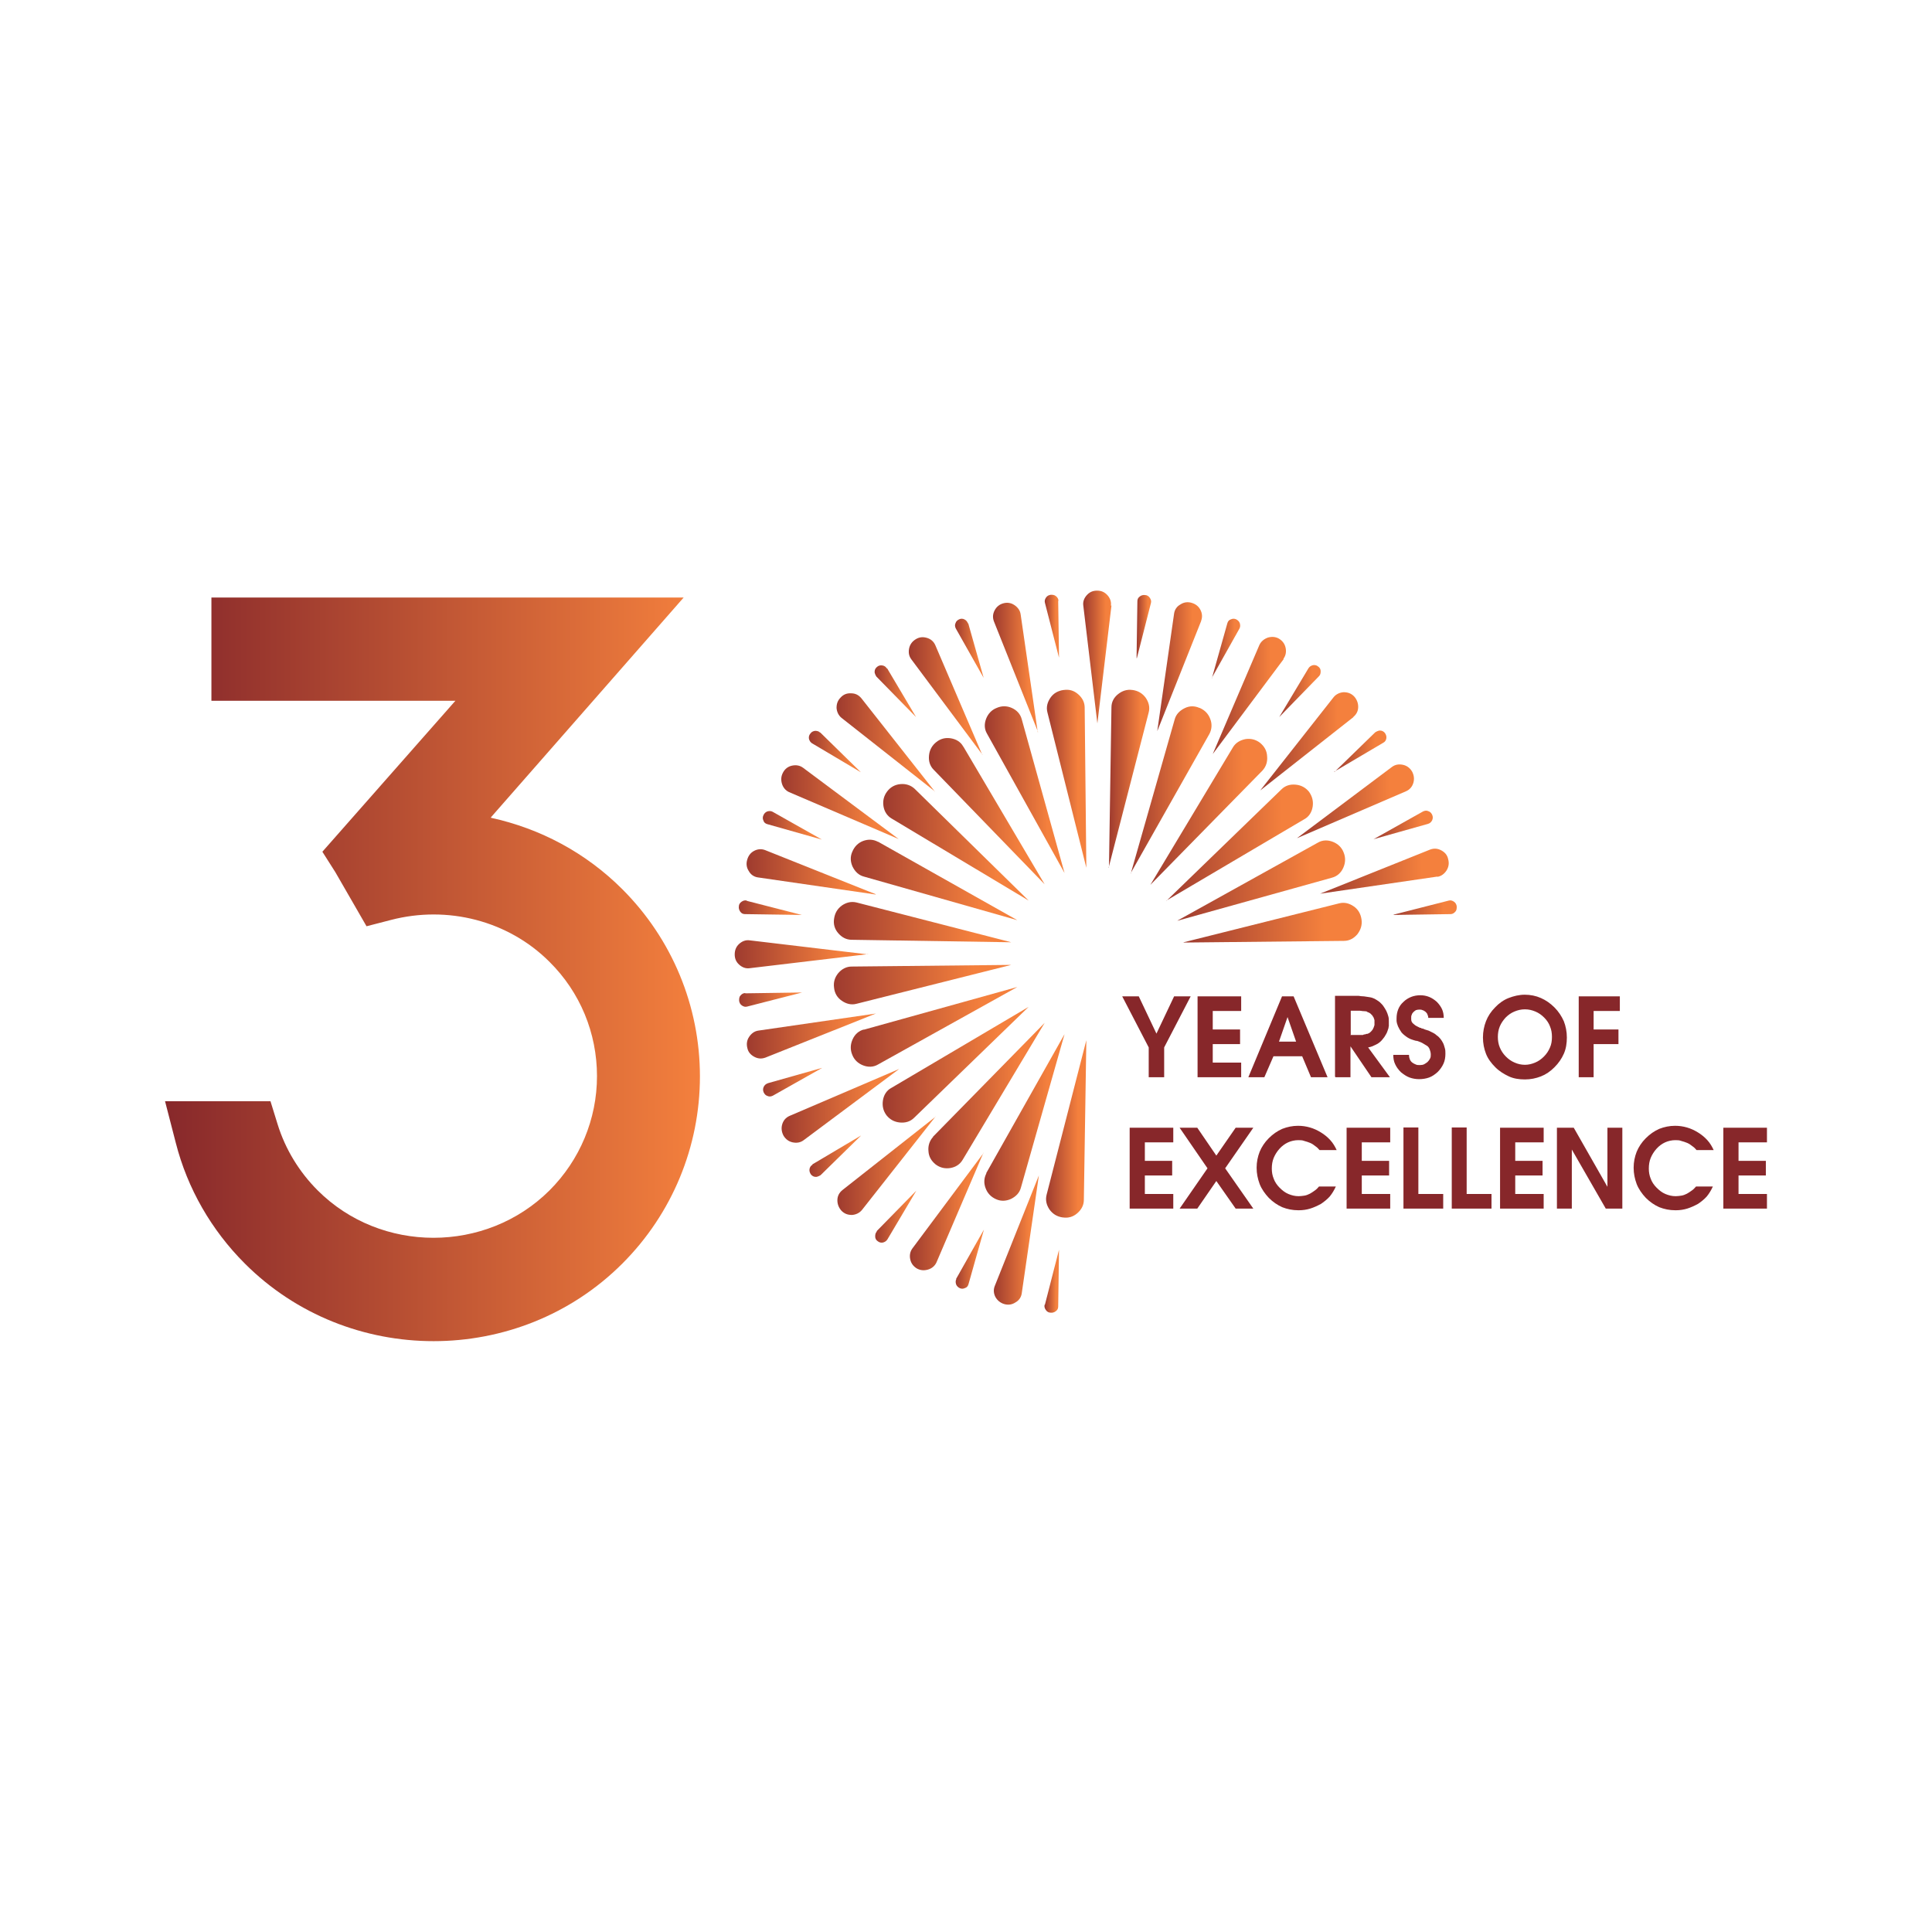 <?xml version="1.0" encoding="UTF-8"?>
<svg id="Layer_1" xmlns="http://www.w3.org/2000/svg" xmlns:xlink="http://www.w3.org/1999/xlink" version="1.1" viewBox="0 0 70 70">
  <!-- Generator: Adobe Illustrator 29.3.0, SVG Export Plug-In . SVG Version: 2.1.0 Build 146)  -->
  <defs>
    <style>
      .st0 {
        filter: url(#drop-shadow-2);
      }

      .st1 {
        fill: url(#linear-gradient2);
      }

      .st2 {
        fill: url(#linear-gradient1);
      }

      .st3 {
        fill: url(#linear-gradient9);
      }

      .st4 {
        fill: url(#linear-gradient3);
      }

      .st5 {
        fill: url(#linear-gradient6);
      }

      .st6 {
        fill: url(#linear-gradient8);
      }

      .st7 {
        fill: url(#linear-gradient7);
      }

      .st8 {
        fill: url(#linear-gradient5);
      }

      .st9 {
        fill: url(#linear-gradient4);
      }

      .st10 {
        fill: url(#linear-gradient31);
      }

      .st11 {
        fill: url(#linear-gradient30);
      }

      .st12 {
        fill: url(#linear-gradient38);
      }

      .st13 {
        fill: url(#linear-gradient32);
      }

      .st14 {
        fill: url(#linear-gradient39);
      }

      .st15 {
        fill: url(#linear-gradient34);
      }

      .st16 {
        fill: url(#linear-gradient37);
      }

      .st17 {
        fill: url(#linear-gradient35);
      }

      .st18 {
        fill: url(#linear-gradient33);
      }

      .st19 {
        fill: url(#linear-gradient36);
      }

      .st20 {
        fill: url(#linear-gradient40);
      }

      .st21 {
        fill: url(#linear-gradient41);
      }

      .st22 {
        fill: url(#linear-gradient42);
      }

      .st23 {
        fill: url(#linear-gradient46);
      }

      .st24 {
        fill: url(#linear-gradient48);
      }

      .st25 {
        fill: url(#linear-gradient43);
      }

      .st26 {
        fill: url(#linear-gradient44);
      }

      .st27 {
        fill: url(#linear-gradient47);
      }

      .st28 {
        fill: url(#linear-gradient45);
      }

      .st29 {
        fill: url(#linear-gradient49);
      }

      .st30 {
        fill: url(#linear-gradient50);
      }

      .st31 {
        fill: url(#linear-gradient51);
      }

      .st32 {
        fill: url(#linear-gradient52);
      }

      .st33 {
        fill: url(#linear-gradient53);
      }

      .st34 {
        fill: url(#linear-gradient28);
      }

      .st35 {
        fill: url(#linear-gradient29);
      }

      .st36 {
        fill: url(#linear-gradient18);
      }

      .st37 {
        fill: url(#linear-gradient13);
      }

      .st38 {
        fill: url(#linear-gradient12);
      }

      .st39 {
        fill: url(#linear-gradient15);
      }

      .st40 {
        fill: url(#linear-gradient16);
      }

      .st41 {
        fill: url(#linear-gradient11);
      }

      .st42 {
        fill: url(#linear-gradient10);
      }

      .st43 {
        fill: url(#linear-gradient17);
      }

      .st44 {
        fill: url(#linear-gradient14);
      }

      .st45 {
        fill: url(#linear-gradient19);
      }

      .st46 {
        fill: url(#linear-gradient23);
      }

      .st47 {
        fill: url(#linear-gradient22);
      }

      .st48 {
        fill: url(#linear-gradient24);
      }

      .st49 {
        fill: url(#linear-gradient25);
      }

      .st50 {
        fill: url(#linear-gradient21);
      }

      .st51 {
        fill: url(#linear-gradient20);
      }

      .st52 {
        fill: url(#linear-gradient27);
      }

      .st53 {
        fill: url(#linear-gradient26);
      }

      .st54 {
        fill: #87272a;
      }

      .st55 {
        fill: url(#linear-gradient);
        fill-rule: evenodd;
      }
    </style>
    <filter id="drop-shadow-2" x="5.98" y="21.4" width="58.04" height="27.21" filterUnits="userSpaceOnUse">
      <feOffset dx="0" dy="0"/>
      <feGaussianBlur result="blur" stdDeviation="0"/>
      <feFlood flood-color="#000" flood-opacity=".3"/>
      <feComposite in2="blur" operator="in"/>
      <feComposite in="SourceGraphic"/>
    </filter>
    <linearGradient id="linear-gradient" x1="5.98" y1="35.14" x2="25.37" y2="35.14" gradientUnits="userSpaceOnUse">
      <stop offset="0" stop-color="#87282b"/>
      <stop offset="1" stop-color="#f4803d"/>
    </linearGradient>
    <linearGradient id="linear-gradient1" x1="37.63" y1="28.22" x2="39.06" y2="28.22" xlink:href="#linear-gradient"/>
    <linearGradient id="linear-gradient2" x1="37.59" y1="40.9" x2="39.06" y2="40.9" xlink:href="#linear-gradient"/>
    <linearGradient id="linear-gradient3" x1="39.87" y1="28.22" x2="41.34" y2="28.22" xlink:href="#linear-gradient"/>
    <linearGradient id="linear-gradient4" x1="35.03" y1="40.49" x2="37.95" y2="40.49" xlink:href="#linear-gradient"/>
    <linearGradient id="linear-gradient5" x1="40.35" y1="28.63" x2="43.29" y2="28.63" xlink:href="#linear-gradient"/>
    <linearGradient id="linear-gradient6" x1="32.73" y1="39.7" x2="36.96" y2="39.7" xlink:href="#linear-gradient"/>
    <linearGradient id="linear-gradient7" x1="40.79" y1="29.42" x2="45.03" y2="29.42" xlink:href="#linear-gradient"/>
    <linearGradient id="linear-gradient8" x1="30.86" y1="38.58" x2="36.15" y2="38.58" xlink:href="#linear-gradient"/>
    <linearGradient id="linear-gradient9" x1="41.14" y1="30.53" x2="46.45" y2="30.53" xlink:href="#linear-gradient"/>
    <linearGradient id="linear-gradient10" x1="29.53" y1="37.21" x2="35.58" y2="37.21" xlink:href="#linear-gradient"/>
    <linearGradient id="linear-gradient11" x1="41.39" y1="31.9" x2="47.46" y2="31.9" xlink:href="#linear-gradient"/>
    <linearGradient id="linear-gradient12" x1="28.85" y1="35.68" x2="35.28" y2="35.68" xlink:href="#linear-gradient"/>
    <linearGradient id="linear-gradient13" x1="41.52" y1="33.42" x2="47.98" y2="33.42" xlink:href="#linear-gradient"/>
    <linearGradient id="linear-gradient14" x1="28.86" y1="33.41" x2="35.29" y2="33.41" xlink:href="#linear-gradient"/>
    <linearGradient id="linear-gradient15" x1="29.55" y1="31.88" x2="35.58" y2="31.88" xlink:href="#linear-gradient"/>
    <linearGradient id="linear-gradient16" x1="30.88" y1="30.52" x2="36.15" y2="30.52" xlink:href="#linear-gradient"/>
    <linearGradient id="linear-gradient17" x1="32.77" y1="29.4" x2="36.96" y2="29.4" xlink:href="#linear-gradient"/>
    <linearGradient id="linear-gradient18" x1="35.07" y1="28.61" x2="37.96" y2="28.61" xlink:href="#linear-gradient"/>
    <linearGradient id="linear-gradient19" x1="39.04" y1="23.8" x2="40.06" y2="23.8" xlink:href="#linear-gradient"/>
    <linearGradient id="linear-gradient20" x1="35.66" y1="44.94" x2="37.29" y2="44.94" xlink:href="#linear-gradient"/>
    <linearGradient id="linear-gradient21" x1="41.58" y1="24.16" x2="43.21" y2="24.16" xlink:href="#linear-gradient"/>
    <linearGradient id="linear-gradient22" x1="32.39" y1="43.89" x2="35.06" y2="43.89" xlink:href="#linear-gradient"/>
    <linearGradient id="linear-gradient23" x1="43.37" y1="25.2" x2="46.04" y2="25.2" xlink:href="#linear-gradient"/>
    <linearGradient id="linear-gradient24" x1="29.58" y1="42.23" x2="33.15" y2="42.23" xlink:href="#linear-gradient"/>
    <linearGradient id="linear-gradient25" x1="44.91" y1="26.87" x2="48.47" y2="26.87" xlink:href="#linear-gradient"/>
    <linearGradient id="linear-gradient26" x1="27.42" y1="40.06" x2="31.68" y2="40.06" xlink:href="#linear-gradient"/>
    <linearGradient id="linear-gradient27" x1="46.1" y1="29.04" x2="50.34" y2="29.04" xlink:href="#linear-gradient"/>
    <linearGradient id="linear-gradient28" x1="26.06" y1="37.54" x2="30.75" y2="37.54" xlink:href="#linear-gradient"/>
    <linearGradient id="linear-gradient29" x1="46.84" y1="31.57" x2="51.51" y2="31.57" xlink:href="#linear-gradient"/>
    <linearGradient id="linear-gradient30" x1="25.6" y1="34.57" x2="30.43" y2="34.57" xlink:href="#linear-gradient"/>
    <linearGradient id="linear-gradient31" x1="26.06" y1="31.6" x2="30.74" y2="31.6" xlink:href="#linear-gradient"/>
    <linearGradient id="linear-gradient32" x1="27.41" y1="29.07" x2="31.66" y2="29.07" xlink:href="#linear-gradient"/>
    <linearGradient id="linear-gradient33" x1="29.56" y1="26.89" x2="33.13" y2="26.89" xlink:href="#linear-gradient"/>
    <linearGradient id="linear-gradient34" x1="32.36" y1="25.22" x2="35.04" y2="25.22" xlink:href="#linear-gradient"/>
    <linearGradient id="linear-gradient35" x1="35.63" y1="24.17" x2="37.26" y2="24.17" xlink:href="#linear-gradient"/>
    <linearGradient id="linear-gradient36" x1="41.07" y1="22.69" x2="41.59" y2="22.69" xlink:href="#linear-gradient"/>
    <linearGradient id="linear-gradient37" x1="37.75" y1="46.42" x2="38.26" y2="46.42" xlink:href="#linear-gradient"/>
    <linearGradient id="linear-gradient38" x1="43.69" y1="23.49" x2="44.73" y2="23.49" xlink:href="#linear-gradient"/>
    <linearGradient id="linear-gradient39" x1="34.39" y1="45.62" x2="35.42" y2="45.62" xlink:href="#linear-gradient"/>
    <linearGradient id="linear-gradient40" x1="46.03" y1="25.03" x2="47.54" y2="25.03" xlink:href="#linear-gradient"/>
    <linearGradient id="linear-gradient41" x1="31.38" y1="44.07" x2="32.88" y2="44.07" xlink:href="#linear-gradient"/>
    <linearGradient id="linear-gradient42" x1="47.95" y1="27.22" x2="49.83" y2="27.22" xlink:href="#linear-gradient"/>
    <linearGradient id="linear-gradient43" x1="28.92" y1="41.89" x2="30.8" y2="41.89" xlink:href="#linear-gradient"/>
    <linearGradient id="linear-gradient44" x1="49.3" y1="29.89" x2="51.46" y2="29.89" xlink:href="#linear-gradient"/>
    <linearGradient id="linear-gradient45" x1="27.19" y1="39.21" x2="29.33" y2="39.21" xlink:href="#linear-gradient"/>
    <linearGradient id="linear-gradient46" x1="50" y1="32.88" x2="52.3" y2="32.88" xlink:href="#linear-gradient"/>
    <linearGradient id="linear-gradient47" x1="26.29" y1="36.23" x2="28.57" y2="36.23" xlink:href="#linear-gradient"/>
    <linearGradient id="linear-gradient48" x1="26.29" y1="32.89" x2="28.57" y2="32.89" xlink:href="#linear-gradient"/>
    <linearGradient id="linear-gradient49" x1="27.18" y1="29.9" x2="29.33" y2="29.9" xlink:href="#linear-gradient"/>
    <linearGradient id="linear-gradient50" x1="28.92" y1="27.22" x2="30.8" y2="27.22" xlink:href="#linear-gradient"/>
    <linearGradient id="linear-gradient51" x1="31.38" y1="25.04" x2="32.87" y2="25.04" xlink:href="#linear-gradient"/>
    <linearGradient id="linear-gradient52" x1="34.38" y1="23.49" x2="35.42" y2="23.49" xlink:href="#linear-gradient"/>
    <linearGradient id="linear-gradient53" x1="37.74" y1="22.69" x2="38.25" y2="22.69" xlink:href="#linear-gradient"/>
  </defs>
  <g class="st0">
    <path class="st55" d="M17.79,29.63c1.79.39,3.44,1.27,4.76,2.59,1.8,1.8,2.81,4.23,2.81,6.78s-1.01,4.98-2.81,6.78c-3.75,3.75-9.93,3.75-13.68,0-1.21-1.21-2.08-2.72-2.5-4.37l-.39-1.51h3.82l.26.84c.28.9.78,1.72,1.45,2.39,2.29,2.29,6.1,2.29,8.4,0,1.1-1.1,1.72-2.58,1.72-4.14s-.61-3.04-1.72-4.14c-1.5-1.5-3.7-2.05-5.74-1.52l-.89.23-1.13-1.96-.47-.74,4.82-5.47H7.66v-3.74h17.11l-6.98,7.96h0Z"/>
    <path class="st2" d="M39.36,31.44l-1.41-5.63c-.05-.19,0-.37.11-.53.11-.16.27-.25.47-.28h.01c.2-.03.37.02.52.15.15.13.24.29.24.49l.06,5.81h0Z"/>
    <path class="st1" d="M37.92,43.29l1.44-5.6h0l-.09,5.78c0,.2-.09.36-.24.49-.15.13-.33.18-.52.15h-.01c-.2-.03-.35-.12-.47-.28-.11-.16-.16-.34-.11-.54h0Z"/>
    <path class="st4" d="M40.18,31.44l.09-5.81c0-.2.09-.36.24-.48.15-.12.33-.18.52-.15h.01c.2.03.35.12.47.28.11.16.16.34.11.53l-1.45,5.62h0Z"/>
    <path class="st9" d="M35.73,42.51l2.84-5.04h0l-1.58,5.56c-.05.19-.18.32-.36.41-.18.08-.36.09-.54.01h0c-.18-.08-.31-.21-.38-.4-.07-.18-.06-.37.03-.54h0Z"/>
    <path class="st8" d="M40.97,31.65l1.59-5.58c.05-.19.18-.32.36-.41s.36-.09.54-.01h.01c.18.08.31.21.38.4.07.18.06.37-.03.54l-2.86,5.06h0Z"/>
    <path class="st5" d="M33.8,41.19l4.05-4.13h0l-2.97,4.96c-.1.17-.26.27-.45.3-.19.03-.37-.01-.53-.13h0c-.16-.13-.25-.29-.26-.48-.02-.2.04-.38.17-.52h0Z"/>
    <path class="st7" d="M41.68,32.06l2.99-4.98c.1-.17.26-.26.45-.3.19-.03.37.01.53.13h0c.16.13.25.29.26.49.02.2-.04.38-.17.52l-4.07,4.15h0Z"/>
    <path class="st6" d="M32.29,39.42l4.98-2.94h0l-4.15,4.02c-.14.14-.32.19-.52.17-.2-.02-.36-.11-.48-.26h0c-.12-.16-.16-.34-.13-.54.03-.19.13-.36.3-.45h0Z"/>
    <path class="st3" d="M42.26,32.64l4.17-4.04c.14-.14.32-.19.52-.17.2.02.36.11.48.26h0c.12.17.16.35.13.54-.03.19-.13.36-.3.45l-5,2.95h0Z"/>
    <path class="st42" d="M31.29,37.31l5.57-1.55h0l-5.05,2.81c-.17.1-.36.1-.54.03-.18-.07-.32-.2-.39-.38h0c-.08-.19-.07-.38.01-.56.08-.18.22-.31.41-.36h0Z"/>
    <path class="st41" d="M42.67,33.35l5.08-2.82c.17-.1.36-.1.54-.03.18.07.32.2.39.38h0c.08.19.07.38-.01.56-.08.18-.22.31-.41.36l-5.6,1.56h0Z"/>
    <path class="st38" d="M30.86,35.02l5.78-.06h0l-5.61,1.41c-.19.05-.37,0-.53-.11-.16-.11-.26-.27-.28-.47h0c-.03-.21.03-.38.15-.53.13-.15.29-.24.49-.24h0Z"/>
    <path class="st37" d="M42.89,34.14l5.63-1.41c.19-.05.37,0,.53.11.16.11.25.27.28.47h0c.03.21-.03.38-.15.54-.13.15-.29.24-.49.24l-5.81.06h0Z"/>
    <path class="st44" d="M31.04,32.7l5.6,1.44h0l-5.78-.09c-.2,0-.36-.09-.49-.24-.13-.15-.18-.33-.15-.52h0c.03-.21.12-.36.28-.48.16-.11.34-.16.54-.11h0Z"/>
    <path class="st39" d="M31.82,30.5l5.04,2.84h0l-5.56-1.58c-.19-.05-.32-.18-.41-.36-.08-.18-.09-.36-.01-.54h0c.08-.19.21-.32.39-.39.19-.07.37-.06.54.03h0Z"/>
    <path class="st40" d="M33.14,28.58l4.13,4.05h0l-4.96-2.97c-.17-.1-.27-.26-.3-.45-.03-.19.01-.37.13-.53h0c.12-.16.28-.25.48-.27.2-.02.38.04.52.17h0Z"/>
    <path class="st43" d="M34.91,27.06l2.94,4.98h0l-4.02-4.15c-.14-.14-.19-.32-.17-.52.02-.2.11-.36.26-.48h0c.16-.13.34-.17.53-.14.19.03.36.13.45.3h0Z"/>
    <path class="st36" d="M37.02,26.06l1.55,5.57h0l-2.81-5.05c-.1-.17-.1-.36-.03-.54.07-.18.2-.32.38-.39h0c.18-.08.37-.08.55,0,.18.08.31.22.36.41h0Z"/>
    <path class="st45" d="M40.27,21.94l-.51,4.27h0l-.51-4.27c-.02-.14.03-.27.13-.38.1-.11.22-.16.37-.16h0c.15,0,.27.05.37.16.1.11.15.24.13.38h0Z"/>
    <path class="st51" d="M37.64,42.59l-.62,4.27c-.02.14-.1.26-.23.33-.12.08-.26.1-.4.06h0c-.14-.04-.25-.13-.32-.25-.07-.13-.08-.27-.03-.4l1.6-4.01h0Z"/>
    <path class="st50" d="M43.52,22.5l-1.59,3.99h0l.61-4.26c.02-.14.1-.26.23-.33.12-.08.26-.1.4-.06h0c.14.04.25.12.32.25.07.13.08.27.03.4h0Z"/>
    <path class="st47" d="M35.63,41.77l-1.7,3.97c-.06.13-.17.22-.31.26-.14.04-.27.03-.4-.04h0c-.13-.08-.21-.19-.24-.33-.03-.14-.01-.28.08-.4l2.58-3.46h0Z"/>
    <path class="st46" d="M46.51,23.88l-2.57,3.44h0l1.69-3.95c.06-.13.17-.22.31-.27.14-.04.28-.03.4.04h0c.13.08.21.19.24.33s.01.28-.08.4h0Z"/>
    <path class="st48" d="M33.9,40.45l-2.67,3.39c-.09.11-.22.17-.36.18-.15,0-.27-.04-.38-.15h0c-.1-.11-.15-.24-.15-.38,0-.15.06-.27.18-.37l3.39-2.67h0Z"/>
    <path class="st49" d="M49.04,25.98l-3.38,2.66h0l2.66-3.38c.09-.11.22-.17.36-.18.15,0,.27.04.38.15h0c.1.11.15.24.15.38,0,.15-.06.27-.18.37h0Z"/>
    <path class="st53" d="M32.58,38.73l-3.46,2.58c-.12.09-.25.11-.4.08-.14-.03-.25-.11-.33-.24h0c-.07-.13-.09-.27-.05-.41.04-.14.13-.25.27-.31l3.97-1.7h0Z"/>
    <path class="st52" d="M50.94,28.67l-3.95,1.7h0l3.44-2.58c.12-.09.25-.11.4-.08.14.03.25.11.33.24h0c.07.13.09.27.05.41-.04.14-.13.25-.27.31h0Z"/>
    <path class="st34" d="M31.74,36.72l-4.01,1.6c-.14.05-.27.04-.4-.03-.13-.07-.22-.17-.25-.31h0c-.04-.15-.02-.29.06-.41.08-.12.19-.21.34-.23l4.27-.62h0Z"/>
    <path class="st35" d="M52.08,31.76l-4.25.62h0l3.99-1.6c.14-.05.27-.04.4.03.13.07.22.17.25.32h0c.04.15.02.28-.06.41-.08.12-.19.21-.34.23h0Z"/>
    <path class="st11" d="M31.45,34.57l-4.29.51c-.14.02-.27-.03-.38-.13-.11-.1-.16-.22-.16-.37h0c0-.15.05-.28.16-.38.11-.1.24-.15.38-.13l4.29.51h0Z"/>
    <path class="st10" d="M31.73,32.41l-4.27-.62c-.14-.02-.26-.1-.33-.23-.08-.12-.1-.26-.06-.4h0c.04-.15.12-.26.25-.33s.27-.08.4-.03l4.01,1.6h0Z"/>
    <path class="st13" d="M32.56,30.4l-3.97-1.7c-.13-.06-.22-.17-.26-.31-.04-.14-.03-.27.04-.4h0c.07-.13.18-.22.33-.25.14-.03.28-.01.4.08l3.46,2.58h0Z"/>
    <path class="st18" d="M33.88,28.68l-3.39-2.67c-.11-.09-.17-.22-.18-.36,0-.15.04-.27.15-.38h0c.1-.11.23-.16.38-.15.15,0,.27.06.37.18l2.67,3.39h0Z"/>
    <path class="st15" d="M35.6,27.35l-2.58-3.46c-.09-.12-.11-.25-.08-.4.03-.14.11-.25.24-.33h0c.13-.08.26-.09.4-.05.14.04.25.13.31.27l1.7,3.97h0Z"/>
    <path class="st17" d="M37.61,26.52l-1.6-4.01c-.05-.14-.04-.27.03-.4.07-.13.17-.21.31-.25h0c.14-.04.28-.02.4.06.12.08.21.19.23.34l.62,4.27h0Z"/>
    <path class="st19" d="M41.18,23.84l.03-2.06c0-.07.03-.13.09-.17.05-.04.12-.06.19-.05h0c.07,0,.13.04.17.1.04.06.06.12.04.19l-.51,2h0Z"/>
    <path class="st16" d="M37.86,47.27l.51-1.99-.03,2.06c0,.07-.03.13-.09.17-.05.04-.12.06-.19.05h0c-.07,0-.13-.04-.17-.1-.04-.06-.06-.12-.04-.19h0Z"/>
    <path class="st12" d="M43.91,24.57l.56-1.99c.02-.07.06-.12.13-.14.06-.03.13-.03.19,0h0c.06.03.11.08.13.14.02.07.02.13-.01.19l-1.01,1.8h0Z"/>
    <path class="st14" d="M34.64,46.34l1.01-1.79-.56,1.98c-.02.07-.06.12-.13.14-.06.03-.13.03-.19,0h0c-.06-.03-.11-.08-.13-.14-.02-.07-.02-.13.01-.19h0Z"/>
    <path class="st20" d="M46.35,25.98l1.06-1.77c.04-.06.09-.09.16-.11.07-.01.13,0,.19.05h0c.06.04.09.1.09.17s-.01.13-.06.18l-1.44,1.48h0Z"/>
    <path class="st21" d="M31.76,44.61l1.44-1.47-1.05,1.77c-.04.06-.09.09-.16.11-.07.01-.13,0-.19-.05h0c-.06-.04-.09-.1-.09-.17s.01-.13.06-.18h0Z"/>
    <path class="st22" d="M48.35,27.97l1.48-1.44s.11-.07.18-.06c.07,0,.13.04.17.09h0c.04.06.06.12.05.19-.01.07-.05.13-.11.16l-1.78,1.05Z"/>
    <path class="st25" d="M29.43,42.19l1.77-1.05-1.47,1.44s-.11.07-.18.06c-.07,0-.13-.04-.17-.09h0c-.04-.06-.06-.12-.05-.19.01-.07.05-.13.11-.16h0Z"/>
    <path class="st26" d="M49.76,30.41l1.8-1.01c.06-.03.13-.04.19-.01.07.02.11.07.14.13h0c.03.07.03.13,0,.2-.03.06-.08.11-.15.13l-1.99.56h0Z"/>
    <path class="st28" d="M27.81,39.25l1.98-.56-1.79,1.01c-.06.03-.13.04-.19.01-.07-.02-.11-.07-.14-.13h0c-.03-.07-.03-.13,0-.2.03-.06.08-.11.15-.13h0Z"/>
    <path class="st23" d="M50.49,33.14l2-.51c.07-.02.13,0,.19.04.06.04.09.1.1.17h0c0,.07,0,.14-.05.19-.04.05-.1.09-.17.09l-2.06.03h0Z"/>
    <path class="st27" d="M27,35.99l2.06-.03-1.99.51c-.07.02-.13,0-.19-.04-.06-.04-.09-.1-.1-.17h0c0-.07,0-.14.05-.19.04-.05.1-.09.17-.09h0Z"/>
    <path class="st24" d="M27.06,32.64l1.99.51-2.06-.03c-.07,0-.13-.03-.17-.09s-.06-.12-.05-.19h0c0-.07.04-.13.1-.17.06-.04.12-.06.19-.04h0Z"/>
    <path class="st29" d="M27.99,29.41l1.79,1.01-1.98-.56c-.07-.02-.12-.06-.14-.13-.03-.06-.03-.13,0-.19h0c.03-.07.07-.11.14-.14.07-.02.13-.02.19.01Z"/>
    <path class="st30" d="M29.72,26.54l1.47,1.44-1.77-1.05c-.06-.04-.09-.09-.11-.16-.01-.07,0-.13.05-.19h0c.04-.06.1-.09.17-.1.07,0,.13.01.18.06h0Z"/>
    <path class="st31" d="M32.14,24.21l1.05,1.77-1.44-1.47s-.07-.11-.06-.18c0-.07.04-.13.09-.17h0c.06-.05.12-.06.19-.05s.13.05.16.11h0Z"/>
    <path class="st32" d="M35.08,22.58l.56,1.98-1.01-1.79c-.03-.06-.04-.13-.01-.19.02-.07.07-.11.13-.14h0c.06-.03.13-.03.19,0,.06.03.11.08.13.15Z"/>
    <path class="st33" d="M38.34,21.77l.03,2.06-.51-1.99c-.02-.07,0-.13.04-.19.04-.06.1-.09.17-.1h0c.07,0,.13,0,.19.05.05.04.09.1.09.17h0Z"/>
    <path class="st54" d="M57.2,39.03h.54v-1.2h.9v-.53h-.9v-.67h.95v-.53h-1.49v2.93ZM55.25,36.57h0c.14,0,.26.03.38.08.12.05.22.12.32.22.1.1.17.21.21.32.05.12.07.24.07.38s-.02.27-.07.38c-.05.12-.12.23-.22.33-.1.1-.2.17-.32.22s-.24.08-.37.08-.26-.03-.37-.08c-.12-.05-.22-.12-.32-.22-.1-.1-.17-.21-.22-.33-.05-.12-.07-.25-.07-.38s.02-.26.07-.38c.05-.12.12-.22.21-.32.1-.1.2-.17.32-.22s.24-.08.38-.08ZM55.25,36.04h0c-.21,0-.41.05-.59.12s-.35.19-.49.34c-.15.15-.26.32-.33.5-.07.18-.11.38-.11.59s.04.41.11.59.19.34.34.49c.15.15.32.25.49.33s.37.11.58.11.4-.04.58-.11.34-.18.49-.33c.15-.15.26-.31.34-.49.08-.18.11-.38.11-.59s-.04-.41-.11-.59c-.08-.18-.19-.35-.34-.5-.15-.15-.31-.26-.49-.34s-.38-.12-.59-.12ZM50.48,38.2h0c0,.14.02.26.07.36.05.11.12.2.21.29.1.08.2.15.31.19.11.04.23.06.35.06s.25-.02.36-.06.21-.11.31-.2c.09-.09.16-.19.21-.3.05-.11.07-.23.07-.36,0-.07,0-.14-.02-.2s-.03-.12-.06-.18c-.03-.06-.06-.11-.1-.16-.04-.05-.08-.09-.14-.13-.03-.03-.07-.06-.11-.08s-.08-.04-.12-.06c-.04-.02-.08-.04-.13-.05s-.09-.03-.13-.05h-.02s-.02-.01-.02-.01h-.02s-.02-.02-.02-.02h-.01s0,0,0,0h0s-.01,0-.01,0h-.01s-.08-.04-.12-.06c-.04-.02-.07-.04-.1-.07-.03-.02-.06-.05-.08-.09s-.02-.08-.02-.13h0c0-.05,0-.09.02-.12.01-.04.03-.07.06-.1.03-.03.06-.05.09-.07.04-.01.07-.02.12-.02s.08,0,.12.02c.04.01.07.03.11.06.03.03.06.06.07.1.02.04.03.08.03.12h.56c0-.11-.02-.22-.06-.31s-.11-.19-.19-.27c-.09-.08-.18-.14-.28-.18-.1-.04-.21-.06-.32-.06s-.23.02-.33.06-.2.1-.28.18c-.09.08-.15.17-.19.27-.04.1-.06.21-.06.33v.05h0s0,.02,0,.02h0v.02s.01.09.03.13c.01.04.03.09.05.12.02.04.04.08.07.12.02.04.05.07.08.1.03.03.07.06.11.09s.07.05.11.07c.04.02.08.04.12.05s.08.03.13.04h0s0,0,0,0h0s0,0,0,0h.01s0,0,0,0h.02s.02.01.02.01h.02s.02.01.02.01c.06.02.11.04.16.07.05.03.1.06.15.09.05.03.08.08.1.13.02.05.04.12.04.19,0,.05,0,.1-.03.15-.02.04-.05.08-.09.12-.04.03-.08.06-.12.08-.04.02-.09.03-.15.03s-.11,0-.15-.02c-.05-.02-.09-.04-.13-.07-.04-.03-.07-.07-.09-.12s-.03-.1-.03-.16h-.57ZM48.94,37.49v-.87h.3s.07,0,.11.01.07,0,.1.01h.05s.05.03.05.03l.05.02.05.03.07.07.05.08.03.09v.09s0,.09,0,.09l-.03.09-.04.08-.06.07-.06.05-.07.03h-.04s-.04.02-.04.02h-.04s-.04.02-.04.02h-.04s-.04,0-.04,0h-.08s-.3,0-.3,0ZM48.39,39.03h.54v-1.12h0l.76,1.12h.67l-.79-1.08c.05-.01.1-.02.15-.04.05-.02.09-.04.13-.06.05-.02.09-.05.13-.08.04-.03.08-.07.11-.11l.07-.09s.04-.07.06-.1c.02-.04.04-.07.05-.11.01-.04.03-.08.04-.12v-.03s.01-.03.01-.03v-.03s0-.03,0-.03v-.05s0-.05,0-.05c0-.07,0-.14-.02-.2-.02-.07-.04-.13-.07-.19-.03-.06-.07-.12-.11-.18-.04-.06-.09-.1-.14-.15-.06-.04-.11-.08-.17-.11-.06-.03-.12-.05-.19-.06s-.13-.02-.2-.03c-.07,0-.14-.01-.2-.02h-.85v2.93ZM46.34,37.74l.31-.89.31.89h-.63ZM45.21,39.03h.6l.33-.76h1.04l.32.76h.6l-1.23-2.93h-.42l-1.22,2.93ZM43.39,39.03h1.58v-.53h-1.03v-.67h.99v-.53h-.99v-.67h1.03v-.53h-1.58v2.93ZM41.64,39.03h.54v-1.08l.96-1.85h-.6l-.64,1.35-.64-1.35h-.6l.96,1.85v1.08Z"/>
    <path class="st54" d="M62.44,43.79h1.58v-.53h-1.03v-.67h.99v-.53h-.99v-.67h1.03v-.53h-1.58v2.93ZM61.45,42.99h0c-.05.06-.1.11-.16.15-.06.04-.11.08-.17.11-.06.03-.13.06-.2.07-.07.01-.14.02-.21.02-.13,0-.25-.03-.37-.08-.12-.05-.22-.13-.32-.23-.1-.1-.17-.21-.21-.32-.05-.12-.07-.24-.07-.37,0-.14.02-.27.07-.39.05-.12.12-.23.21-.33.09-.1.2-.18.31-.23.11-.05.24-.08.37-.08.07,0,.15,0,.22.03.07.02.14.04.21.07.07.03.13.07.19.12.06.04.11.09.15.14h.62c-.06-.13-.13-.25-.23-.36s-.21-.2-.34-.28c-.13-.08-.26-.14-.4-.18-.14-.04-.28-.06-.43-.06-.2,0-.39.04-.57.11-.18.08-.34.19-.49.34-.15.15-.26.32-.33.49-.07.18-.11.37-.11.58s.04.4.11.59c.07.18.19.35.33.5.15.15.31.26.49.34.18.07.37.11.58.11h.02c.14,0,.28-.02.41-.06.13-.04.26-.1.39-.17.12-.08.23-.17.32-.27.09-.11.16-.23.22-.36h-.63ZM56.41,43.79h.54v-2.14l1.23,2.14h.6v-2.93h-.54v2.14l-1.22-2.14h-.61v2.93ZM54.35,43.79h1.58v-.53h-1.03v-.67h.99v-.53h-.99v-.67h1.03v-.53h-1.58v2.93ZM52.6,43.79h1.44v-.53h-.9v-2.41h-.54v2.93ZM50.85,43.79h1.44v-.53h-.9v-2.41h-.54v2.93ZM48.79,43.79h1.58v-.53h-1.03v-.67h.99v-.53h-.99v-.67h1.03v-.53h-1.58v2.93ZM47.79,42.99h0c-.05.06-.1.11-.16.15-.06.04-.11.08-.17.11-.06.03-.13.06-.2.07-.07.01-.14.02-.21.02-.13,0-.25-.03-.37-.08-.12-.05-.22-.13-.32-.23-.1-.1-.17-.21-.21-.32-.05-.12-.07-.24-.07-.37,0-.14.02-.27.07-.39.05-.12.12-.23.21-.33.09-.1.2-.18.31-.23.11-.05.24-.08.37-.08.07,0,.15,0,.22.03.07.02.14.04.21.07.07.03.13.07.19.12.06.04.11.09.15.14h.62c-.06-.13-.13-.25-.23-.36s-.21-.2-.34-.28c-.13-.08-.26-.14-.4-.18-.14-.04-.28-.06-.43-.06-.2,0-.39.04-.57.11-.18.08-.34.19-.49.34-.15.15-.26.32-.33.49-.07.18-.11.37-.11.58s.04.4.11.59c.07.18.19.35.33.5.15.15.31.26.49.34.18.07.37.11.58.11h.02c.14,0,.28-.02.41-.06.13-.04.26-.1.39-.17.12-.08.23-.17.32-.27.09-.11.16-.23.22-.36h-.63ZM42.74,43.79h.64l.69-1,.7,1h.64l-1.02-1.46,1.02-1.47h-.64l-.7,1.01-.69-1.01h-.64l1.01,1.47-1.01,1.46ZM40.93,43.79h1.58v-.53h-1.03v-.67h.99v-.53h-.99v-.67h1.03v-.53h-1.58v2.93Z"/>
  </g>
</svg>